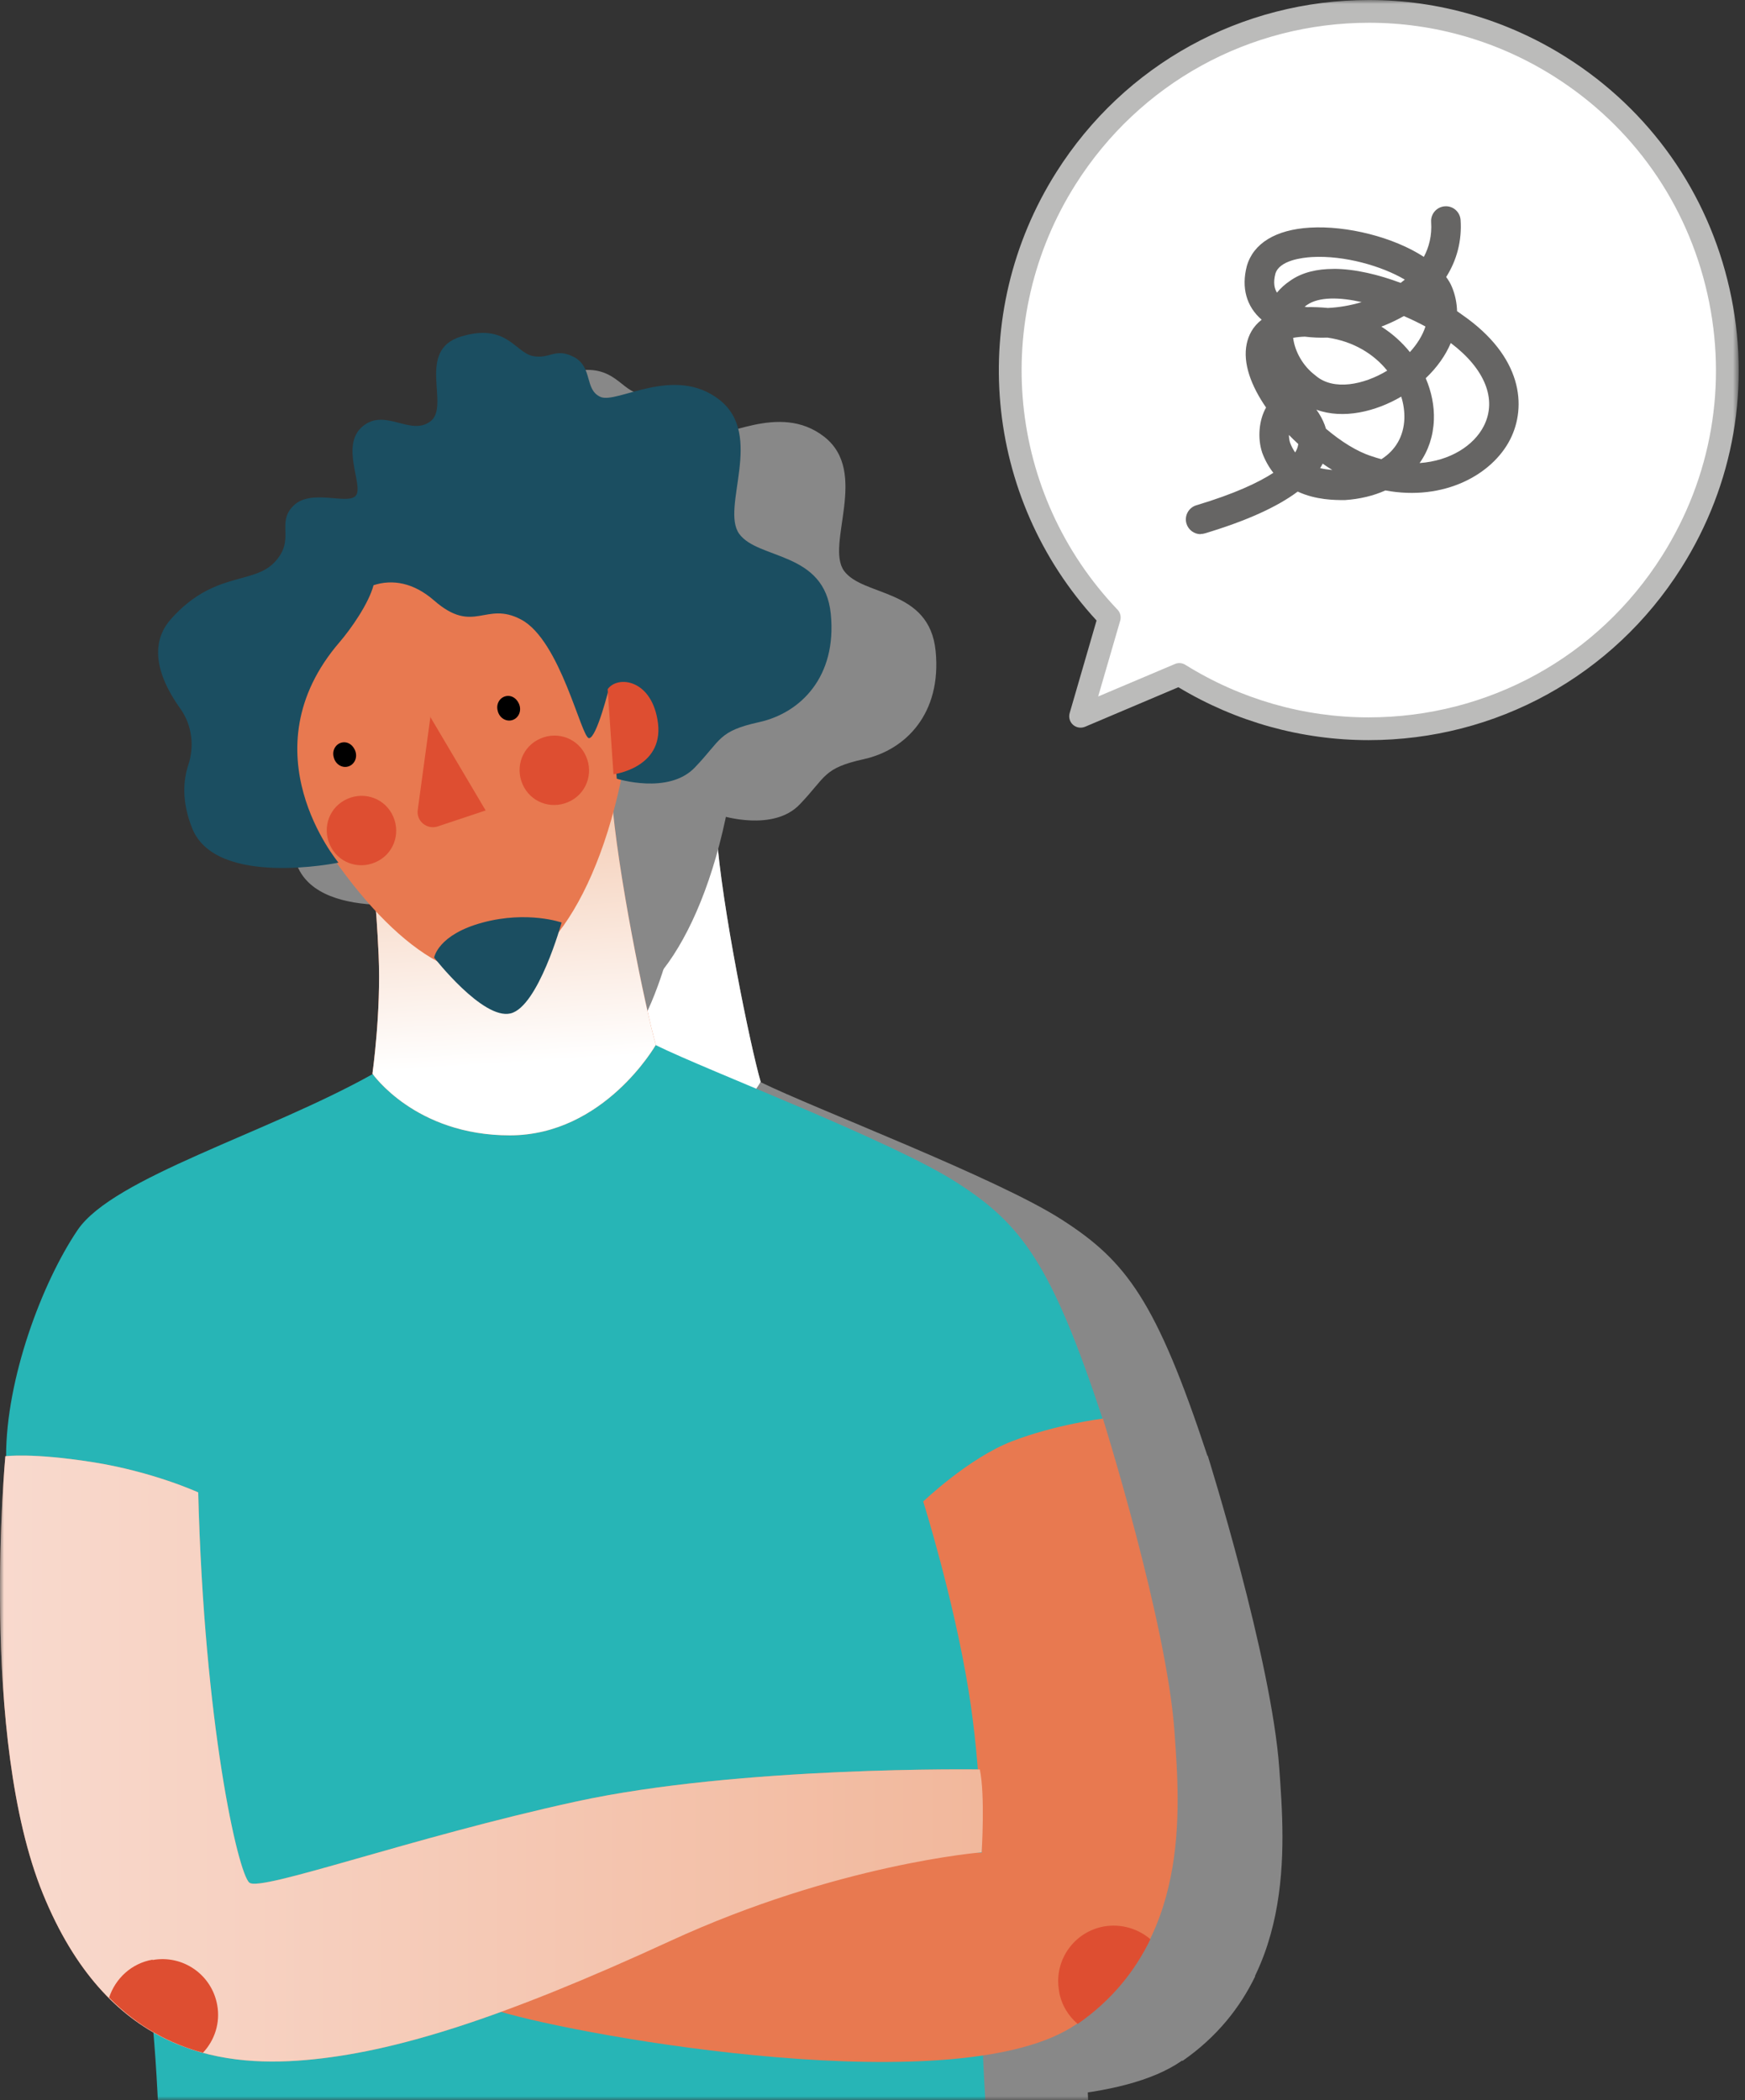 <svg width="216" height="260" viewBox="0 0 216 260" fill="none" xmlns="http://www.w3.org/2000/svg">
<rect x="0" y="0" width="216" height="260" fill="#333333" stroke="none"/>
<mask id="mask0_72_226" style="mask-type:alpha" maskUnits="userSpaceOnUse" x="0" y="0" width="216" height="260">
<rect width="215.222" height="260" fill="#E7104D"/>
</mask>
<g mask="url(#mask0_72_226)">
<path d="M131.947 22.081C145.044 1.363 172.453 -4.814 193.154 8.302C213.862 21.41 220.026 48.842 206.929 69.561C193.88 90.202 166.655 96.393 145.983 83.503L133.76 88.684L137.314 76.451C123.589 62.05 120.838 39.658 131.947 22.081Z" fill="white"/>
<path d="M169.399 91.628C185.198 91.628 199.671 83.658 208.113 70.309C214.652 59.967 216.775 47.699 214.087 35.762C211.407 23.825 204.234 13.645 193.901 7.109C186.566 2.464 178.117 0 169.469 0C153.663 0 139.19 7.97 130.755 21.319C119.646 38.889 121.72 61.591 135.734 76.817L132.405 88.282C132.257 88.804 132.412 89.369 132.821 89.729C133.224 90.089 133.802 90.18 134.303 89.976L145.863 85.077C152.986 89.369 161.112 91.628 169.399 91.628ZM169.477 2.817C177.588 2.817 185.515 5.125 192.399 9.487C202.097 15.629 208.826 25.18 211.344 36.383C213.862 47.586 211.873 59.099 205.737 68.805C197.816 81.335 184.232 88.811 169.399 88.811C161.394 88.811 153.551 86.559 146.723 82.302C146.335 82.062 145.856 82.02 145.432 82.204L135.932 86.227L138.661 76.839C138.803 76.359 138.676 75.836 138.33 75.476C124.71 61.189 122.573 39.538 133.139 22.829C141.06 10.299 154.644 2.817 169.484 2.817H169.477Z" fill="#BBBBBA"/>
<path d="M148.62 66.109C148.796 66.109 148.973 66.081 149.142 66.031C154.248 64.499 158.085 62.77 160.632 60.857C162.889 61.909 165.265 61.909 166.366 61.909H166.486C168.348 61.782 170.026 61.372 171.486 60.716C178.772 62.071 184.739 58.739 186.94 54.384C188.985 50.332 188.491 44.155 180.973 38.959C180.782 38.818 180.578 38.67 180.359 38.522C180.331 37.505 180.126 36.503 179.731 35.543C179.555 35.112 179.308 34.696 179.012 34.293C180.338 32.197 180.966 29.79 180.796 27.241C180.726 26.232 179.865 25.469 178.85 25.54C177.841 25.61 177.079 26.479 177.15 27.488C177.263 29.175 176.882 30.608 176.247 31.801C172.495 29.352 166.711 27.912 162.155 28.18C157.916 28.427 155.137 30.121 154.333 32.945C153.635 35.627 154.291 37.957 156.174 39.581C155.06 40.435 154.538 41.529 154.319 42.574C153.818 44.96 154.869 47.776 156.717 50.452C155.821 52.012 155.652 54.264 156.223 55.993L156.245 56.064C156.611 57.038 157.084 57.857 157.62 58.534C155.779 59.734 152.824 61.132 148.091 62.551C147.125 62.84 146.575 63.857 146.864 64.824C147.104 65.615 147.83 66.13 148.613 66.13L148.62 66.109ZM163.721 57.398C164.123 57.68 164.518 57.941 164.92 58.188C164.37 58.139 163.869 58.061 163.41 57.956C163.523 57.772 163.629 57.588 163.721 57.405V57.398ZM179.576 42.461C183.801 45.644 185.339 49.442 183.674 52.732C182.461 55.125 179.548 57.052 175.718 57.327C176.79 55.831 177.411 54.017 177.489 51.983C177.552 50.289 177.206 48.517 176.48 46.823C177.884 45.489 178.934 44 179.583 42.461H179.576ZM173.447 49.103C173.736 50.014 173.863 50.946 173.835 51.842C173.75 54.017 172.742 55.739 170.993 56.847C170.591 56.741 170.174 56.614 169.765 56.473C167.967 55.901 165.971 54.638 164.13 53.078C163.954 52.464 163.664 51.814 163.234 51.136C163.135 50.988 163.037 50.854 162.945 50.72C166.281 51.934 170.301 50.953 173.454 49.096L173.447 49.103ZM160.702 54.969C160.681 55.174 160.625 55.351 160.575 55.499C160.519 55.64 160.441 55.817 160.321 56.014C160.067 55.654 159.856 55.252 159.686 54.8C159.588 54.496 159.552 54.172 159.545 53.847C159.919 54.228 160.307 54.609 160.702 54.969ZM171.712 45.884C168.799 47.649 165.075 48.39 162.882 46.527L162.797 46.456C161.323 45.348 160.286 43.569 160.067 41.825C160.526 41.741 161.019 41.691 161.513 41.677C162.416 41.79 163.361 41.832 164.327 41.797C167.565 42.263 170.083 43.858 171.712 45.884ZM176.445 40.421C176.078 41.571 175.373 42.651 174.519 43.59C173.56 42.397 172.375 41.317 170.986 40.435C171.747 40.145 172.488 39.813 173.207 39.432C173.398 39.334 173.588 39.228 173.772 39.129C174.724 39.538 175.627 39.976 176.445 40.421ZM168.552 37.399C167.127 37.83 165.703 38.063 164.37 38.126C163.418 38.035 162.557 38.006 161.774 38.02C161.675 38.006 161.577 37.992 161.485 37.971C161.577 37.901 161.675 37.83 161.774 37.759C163.248 36.729 165.802 36.778 168.552 37.399ZM165.068 33.291C163.051 33.291 161.189 33.707 159.715 34.745C159.08 35.169 158.523 35.67 158.064 36.227C157.754 35.733 157.578 35.006 157.867 33.898C158.339 32.239 161.182 31.893 162.374 31.823C166.422 31.59 171.07 32.945 173.891 34.618C173.722 34.759 173.553 34.893 173.377 35.02C170.689 34.018 167.741 33.284 165.068 33.284V33.291Z" fill="#666564"/>
<path d="M149.451 180.206C143.121 161.044 139.414 156.117 131.457 151.01C123.5 145.858 100.759 137.226 94.158 133.972C87.557 130.718 72.276 130.176 59.12 137.543C45.963 144.909 27.02 150.333 22.59 156.84C18.159 163.394 13.728 175.28 13.728 184.861C13.728 194.442 28.512 232.585 31.089 248.719C33.666 264.854 32.943 300.421 32.943 300.421C32.943 300.421 50.394 310.997 82.629 310.771C113.96 310.545 138.238 301.641 138.238 301.641C138.238 301.641 133.582 262.097 134.486 242.438C135.435 222.823 149.451 180.115 149.451 180.115V180.206Z" fill="#888888"/>
<path d="M88.687 103.105C89.32 112.144 92.892 129.589 94.158 133.927C94.158 133.927 87.783 145.135 76.073 145.135C64.364 145.135 59.074 137.498 59.074 137.498C59.074 137.498 60.159 129.86 59.843 122.855C59.526 115.85 59.074 113.048 59.074 113.048L88.687 103.06V103.105Z" fill="#888888"/>
<path style="mix-blend-mode:multiply" d="M88.687 103.105C89.32 112.144 92.892 129.589 94.158 133.927C94.158 133.927 87.783 145.135 76.073 145.135C64.364 145.135 59.074 137.498 59.074 137.498C59.074 137.498 60.159 129.86 59.843 122.855C59.526 115.85 59.074 113.048 59.074 113.048L88.687 103.06V103.105Z" fill="url(#paint0_linear_72_226)"/>
<path d="M58.758 67.809C46.913 71.515 42.166 90.722 50.349 104.732C58.532 118.742 67.891 126.922 75.35 125.069C82.81 123.216 90.089 109.432 91.491 89.095C92.892 68.758 73.723 63.154 58.758 67.854V67.809Z" fill="#888888"/>
<path d="M88.371 89.728C88.371 89.728 86.834 95.964 85.884 95.964C84.935 95.964 82.358 83.853 77.475 81.276C73.044 78.926 71.643 83.22 66.715 78.926C64.183 76.712 61.561 76.26 59.21 77.028C58.622 79.288 56.407 82.451 55.005 84.079C43.341 97.637 54.824 111.285 54.87 111.376C54.87 111.376 39.769 114.494 36.785 107.172C35.429 103.828 35.655 101.162 36.288 99.264C37.057 96.913 36.74 94.338 35.293 92.304C33.078 89.231 30.998 84.711 34.163 81.186C39.453 75.266 44.336 76.983 46.958 74.181C49.625 71.379 47.093 69.345 49.309 67.176C51.524 65.007 56.09 67.176 57.04 65.911C57.989 64.645 55.05 59.719 57.853 57.369C60.657 55.019 63.776 58.634 66.263 56.736C68.749 54.838 64.409 47.969 70.015 46.251C75.621 44.534 76.706 48.149 78.876 48.647C81.046 49.099 81.68 47.562 84.03 48.782C86.381 50.047 85.296 52.804 87.286 53.708C89.32 54.657 96.418 49.686 102.024 54.07C107.63 58.454 102.16 67.402 104.466 70.656C106.817 73.91 115.045 72.78 115.814 80.599C116.582 88.372 112.061 92.846 106.952 93.976C101.843 95.106 102.296 96.145 98.995 99.58C95.74 103.015 89.32 100.981 89.32 100.981L88.371 89.773V89.728Z" fill="#888888"/>
<path d="M88.19 89.909C89.411 88.146 93.751 88.643 94.429 94.157C95.062 99.67 88.913 100.439 88.913 100.439L88.19 89.909Z" fill="#888888"/>
<path d="M82.493 118.787C82.493 118.787 78.289 117.296 72.728 118.787C67.167 120.279 66.715 123.126 66.715 123.126C66.715 123.126 72.728 130.854 76.164 130.041C79.6 129.227 82.493 118.787 82.493 118.787Z" fill="#888888"/>
<path d="M74.582 92.575C74.763 93.388 75.531 93.931 76.3 93.75C77.068 93.569 77.52 92.756 77.294 91.942C77.068 91.129 76.345 90.586 75.576 90.767C74.808 90.948 74.356 91.761 74.582 92.575Z" fill="#888888"/>
<path d="M54.282 98.314C54.463 99.128 55.231 99.67 56 99.49C56.768 99.309 57.221 98.495 56.994 97.682C56.768 96.868 56.045 96.326 55.276 96.507C54.508 96.688 54.056 97.501 54.282 98.314Z" fill="#888888"/>
<path d="M61.651 105.681C62.6 107.85 61.651 110.381 59.436 111.33C57.266 112.279 54.734 111.33 53.784 109.116C52.835 106.947 53.784 104.416 56 103.467C58.17 102.518 60.702 103.467 61.651 105.681Z" fill="#888888"/>
<path d="M85.522 98.224C86.472 100.393 85.522 102.924 83.307 103.873C81.137 104.822 78.605 103.873 77.656 101.659C76.706 99.49 77.656 96.959 79.871 96.01C82.041 95.061 84.573 96.01 85.522 98.224Z" fill="#888888"/>
<path d="M66.263 93.253L64.68 104.868C64.499 106.224 65.81 107.308 67.121 106.901L73.089 104.913L66.217 93.298L66.263 93.253Z" fill="#888888"/>
<path d="M149.45 180.206C149.45 180.206 143.618 180.929 138.238 183.008C132.858 185.087 127.252 190.465 127.252 190.465C127.252 190.465 131.004 202.396 132.858 213.83C134.486 223.818 134.486 233.941 134.486 233.941C134.486 233.941 77.204 234.664 63.912 239.771C50.575 244.923 63.912 250.301 74.672 253.555C85.432 256.809 131.954 264.989 146.195 255.182C160.436 245.375 159.035 228.608 158.357 218.982C157.407 205.424 149.495 180.206 149.495 180.206H149.45Z" fill="#888888"/>
<path d="M37.509 189.335C37.509 189.335 31.903 186.759 24.398 185.584C16.938 184.409 13.638 184.861 13.638 184.861C13.638 184.861 10.383 219.66 18.294 239.048C26.206 258.436 39.815 260.56 50.801 259.611C61.787 258.662 75.124 254.459 95.921 244.878C116.718 235.297 134.486 233.896 134.486 233.896C134.486 233.896 134.938 226.891 134.26 223.637C134.26 223.637 104.556 223.185 84.257 227.614C63.912 232.043 45.24 238.822 43.839 237.647C42.437 236.472 38.232 218.033 37.509 189.29V189.335Z" fill="#888888"/>
<path style="mix-blend-mode:multiply" opacity="0.72" d="M37.509 189.335C37.509 189.335 31.903 186.759 24.398 185.584C16.938 184.409 13.638 184.861 13.638 184.861C13.638 184.861 10.383 219.66 18.294 239.048C26.206 258.436 39.815 260.56 50.801 259.611C61.787 258.662 75.124 254.459 95.921 244.878C116.718 235.297 134.486 233.896 134.486 233.896C134.486 233.896 134.938 226.891 134.26 223.637C134.26 223.637 104.556 223.185 84.257 227.614C63.912 232.043 45.24 238.822 43.839 237.647C42.437 236.472 38.232 218.033 37.509 189.29V189.335Z" fill="url(#paint1_linear_72_226)"/>
<path d="M144.071 251.07C143.392 247.319 145.879 243.748 149.632 243.07C151.756 242.709 153.836 243.341 155.373 244.652C153.52 248.494 150.671 252.154 146.376 255.137C145.201 254.143 144.342 252.742 144.071 251.115V251.07Z" fill="#888888"/>
<path d="M31.858 247.228C35.61 246.55 39.182 249.036 39.86 252.787C40.267 255.001 39.543 257.171 38.097 258.707C34.073 257.623 30.094 255.544 26.477 251.883C27.246 249.533 29.235 247.635 31.858 247.183V247.228Z" fill="#888888"/>
<path d="M136.476 175.626C130.147 156.464 126.439 151.538 118.482 146.431C110.525 141.279 87.784 132.647 81.183 129.393C74.583 126.139 59.301 125.597 46.145 132.964C32.989 140.33 14.046 145.753 9.615 152.261C5.184 158.814 0.754 170.7 0.754 180.281C0.754 189.863 15.537 228.006 18.114 244.14C20.692 260.274 19.968 295.842 19.968 295.842C19.968 295.842 37.419 306.417 69.655 306.191C100.986 305.965 125.264 297.062 125.264 297.062C125.264 297.062 120.607 257.518 121.511 237.858C122.461 218.244 136.476 175.536 136.476 175.536V175.626Z" fill="#27B5B6"/>
<path d="M75.713 98.526C76.346 107.565 79.917 125.009 81.183 129.348C81.183 129.348 74.808 140.556 63.099 140.556C51.389 140.556 46.1 132.918 46.1 132.918C46.1 132.918 47.185 125.281 46.868 118.276C46.552 111.271 46.1 108.469 46.1 108.469L75.713 98.481V98.526Z" fill="#E87950"/>
<path style="mix-blend-mode:multiply" d="M75.713 98.526C76.346 107.565 79.917 125.009 81.183 129.348C81.183 129.348 74.808 140.556 63.099 140.556C51.389 140.556 46.1 132.918 46.1 132.918C46.1 132.918 47.185 125.281 46.868 118.276C46.552 111.271 46.1 108.469 46.1 108.469L75.713 98.481V98.526Z" fill="url(#paint2_linear_72_226)"/>
<path d="M45.783 63.23C33.938 66.935 29.191 86.143 37.374 100.153C45.557 114.163 54.916 122.343 62.376 120.49C69.835 118.637 77.114 104.853 78.516 84.516C79.917 64.179 60.748 58.575 45.783 63.275V63.23Z" fill="#E87950"/>
<path d="M75.397 85.149C75.397 85.149 73.859 91.385 72.91 91.385C71.96 91.385 69.383 79.273 64.501 76.697C60.07 74.347 58.669 78.641 53.741 74.347C51.209 72.133 48.587 71.681 46.236 72.449C45.648 74.709 43.433 77.872 42.031 79.499C30.367 93.058 41.85 106.706 41.895 106.796C41.895 106.796 26.795 109.915 23.811 102.593C22.455 99.249 22.681 96.583 23.314 94.684C24.082 92.334 23.766 89.758 22.319 87.725C20.104 84.651 18.024 80.132 21.189 76.607C26.479 70.687 31.361 72.404 33.984 69.602C36.651 66.8 34.119 64.766 36.334 62.597C38.55 60.428 43.116 62.597 44.066 61.331C45.015 60.066 42.076 55.14 44.879 52.79C47.682 50.44 50.802 54.055 53.288 52.157C55.775 50.259 51.435 43.389 57.041 41.672C62.647 39.955 63.732 43.57 65.902 44.067C68.072 44.519 68.705 42.983 71.056 44.203C73.407 45.468 72.322 48.225 74.311 49.129C76.346 50.078 83.444 45.107 89.05 49.491C94.656 53.874 89.186 62.823 91.492 66.077C93.843 69.331 102.071 68.201 102.839 76.019C103.608 83.793 99.087 88.267 93.978 89.397C88.869 90.527 89.321 91.566 86.021 95.001C82.766 98.436 76.346 96.402 76.346 96.402L75.397 85.194V85.149Z" fill="#1B4E61"/>
<path d="M75.215 85.329C76.436 83.567 80.776 84.064 81.454 89.578C82.088 95.091 75.939 95.859 75.939 95.859L75.215 85.329Z" fill="#DE4E31"/>
<path d="M69.519 114.208C69.519 114.208 65.314 112.717 59.754 114.208C54.193 115.7 53.74 118.547 53.74 118.547C53.74 118.547 59.754 126.275 63.19 125.461C66.626 124.648 69.519 114.208 69.519 114.208Z" fill="#1B4E61"/>
<path d="M61.607 87.996C61.788 88.809 62.556 89.352 63.325 89.171C64.094 88.99 64.546 88.177 64.32 87.363C64.094 86.549 63.37 86.007 62.602 86.188C61.833 86.369 61.381 87.182 61.607 87.996Z" fill="black"/>
<path d="M41.308 93.735C41.489 94.549 42.257 95.091 43.026 94.91C43.794 94.73 44.246 93.916 44.02 93.103C43.794 92.289 43.071 91.747 42.302 91.928C41.534 92.108 41.082 92.922 41.308 93.735Z" fill="black"/>
<path d="M48.677 101.102C49.626 103.271 48.677 105.802 46.461 106.751C44.291 107.7 41.759 106.751 40.81 104.537C39.861 102.367 40.81 99.837 43.025 98.887C45.195 97.938 47.727 98.887 48.677 101.102Z" fill="#DE4E31"/>
<path d="M72.548 93.645C73.498 95.814 72.548 98.345 70.333 99.294C68.163 100.243 65.631 99.294 64.681 97.08C63.732 94.91 64.681 92.38 66.897 91.43C69.067 90.481 71.599 91.43 72.548 93.645Z" fill="#DE4E31"/>
<path d="M53.288 88.674L51.706 100.289C51.525 101.644 52.836 102.729 54.147 102.322L60.115 100.334L53.243 88.719L53.288 88.674Z" fill="#DE4E31"/>
<path d="M136.476 175.627C136.476 175.627 130.644 176.35 125.264 178.429C119.884 180.507 114.277 185.886 114.277 185.886C114.277 185.886 118.03 197.817 119.884 209.251C121.511 219.239 121.511 229.362 121.511 229.362C121.511 229.362 64.229 230.085 50.937 235.192C37.6 240.344 50.937 245.722 61.697 248.976C72.458 252.23 118.979 260.41 133.221 250.603C147.462 240.796 146.061 224.029 145.382 214.403C144.433 200.845 136.521 175.627 136.521 175.627H136.476Z" fill="#E87950"/>
<path d="M24.534 184.756C24.534 184.756 18.928 182.18 11.423 181.005C3.964 179.83 0.663 180.281 0.663 180.281C0.663 180.281 -2.592 215.081 5.32 234.469C13.232 253.857 26.84 255.981 37.826 255.032C48.812 254.083 62.15 249.88 82.947 240.299C103.743 230.718 121.511 229.317 121.511 229.317C121.511 229.317 121.963 222.312 121.285 219.058C121.285 219.058 91.582 218.606 71.282 223.035C50.938 227.464 32.266 234.243 30.864 233.068C29.462 231.893 25.258 213.454 24.534 184.71V184.756Z" fill="#E87950"/>
<path style="mix-blend-mode:multiply" opacity="0.72" d="M24.534 184.756C24.534 184.756 18.928 182.18 11.423 181.005C3.964 179.83 0.663 180.281 0.663 180.281C0.663 180.281 -2.592 215.081 5.32 234.469C13.232 253.857 26.84 255.981 37.826 255.032C48.812 254.083 62.15 249.88 82.947 240.299C103.743 230.718 121.511 229.317 121.511 229.317C121.511 229.317 121.963 222.312 121.285 219.058C121.285 219.058 91.582 218.606 71.282 223.035C50.938 227.464 32.266 234.243 30.864 233.068C29.462 231.893 25.258 213.454 24.534 184.71V184.756Z" fill="url(#paint3_linear_72_226)"/>
<path d="M131.096 246.49C130.418 242.739 132.904 239.169 136.657 238.491C138.782 238.13 140.862 238.762 142.399 240.073C140.545 243.914 137.697 247.575 133.402 250.558C132.226 249.564 131.367 248.163 131.096 246.536V246.49Z" fill="#DE4E31"/>
<path d="M18.883 242.649C22.635 241.971 26.207 244.457 26.885 248.208C27.292 250.422 26.569 252.592 25.122 254.128C21.098 253.044 17.12 250.965 13.503 247.304C14.271 244.954 16.261 243.056 18.883 242.604V242.649Z" fill="#DE4E31"/>
</g>
<defs>
<linearGradient id="paint0_linear_72_226" x1="74.762" y1="106.947" x2="76.66" y2="136.232" gradientUnits="userSpaceOnUse">
<stop offset="1" stop-color="white"/>
</linearGradient>
<linearGradient id="paint1_linear_72_226" x1="134.667" y1="222.326" x2="13.005" y2="222.326" gradientUnits="userSpaceOnUse">
<stop offset="1" stop-color="white"/>
</linearGradient>
<linearGradient id="paint2_linear_72_226" x1="61.788" y1="102.367" x2="63.685" y2="131.653" gradientUnits="userSpaceOnUse">
<stop stop-color="#F5D0BA"/>
<stop offset="1" stop-color="white"/>
</linearGradient>
<linearGradient id="paint3_linear_72_226" x1="121.692" y1="217.747" x2="0.03" y2="217.747" gradientUnits="userSpaceOnUse">
<stop stop-color="#F5D0BA"/>
<stop offset="1" stop-color="white"/>
</linearGradient>
</defs>
</svg>
